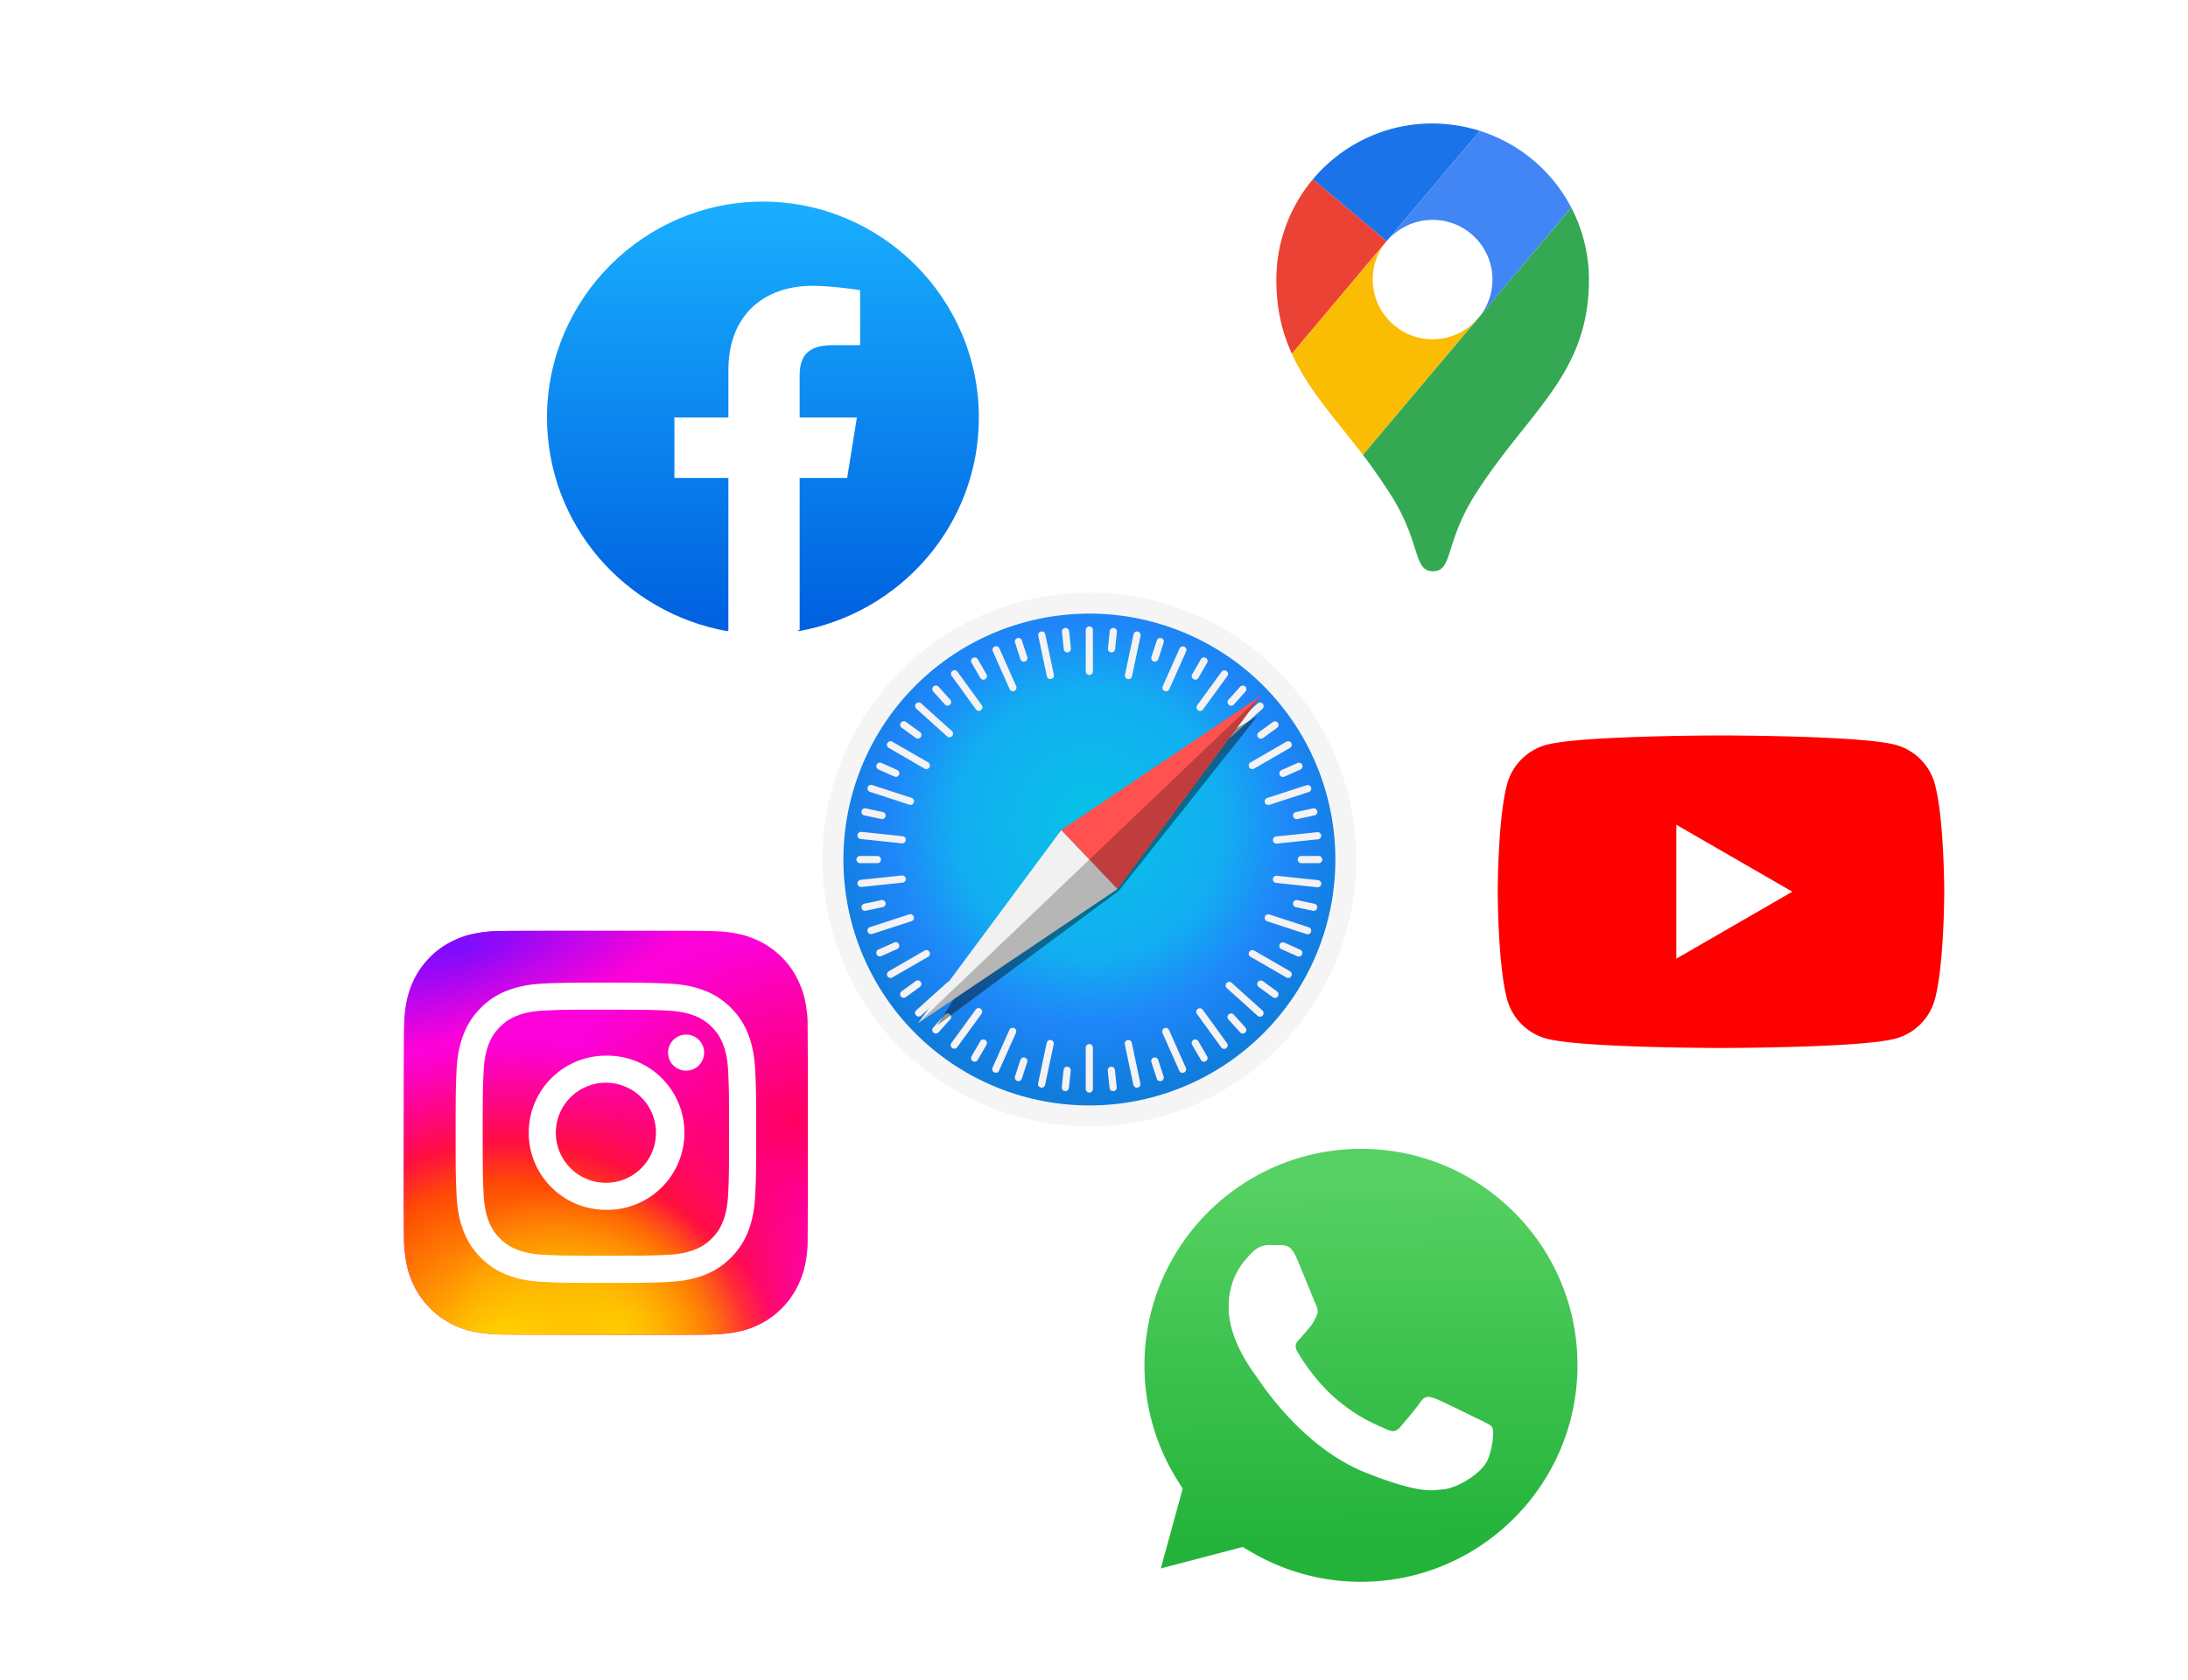 <svg xmlns="http://www.w3.org/2000/svg" width="168" height="129" fill="none"><filter id="l" width="25.473" height="24.63" x="71.519" y="54.558" color-interpolation-filters="sRGB" filterUnits="userSpaceOnUse"><feFlood flood-opacity="0" result="BackgroundImageFix"/><feBlend in="SourceGraphic" in2="BackgroundImageFix" result="shape"/><feGaussianBlur result="effect1_foregroundBlur_8210_6639" stdDeviation=".22"/></filter><radialGradient id="b" cx="0" cy="0" r="1" gradientTransform="matrix(-19.082 5.382 -3.877 -13.748 61.03 86.027)" gradientUnits="userSpaceOnUse"><stop offset="0" stop-color="#ff005f"/><stop offset="1" stop-color="#fc01d8"/></radialGradient><radialGradient id="c" cx="0" cy="0" r="1" gradientTransform="matrix(0 -24.769 26.279 0 39.244 104.903)" gradientUnits="userSpaceOnUse"><stop offset="0" stop-color="#fc0"/><stop offset=".124" stop-color="#fc0"/><stop offset=".567" stop-color="#fe4a05"/><stop offset=".694" stop-color="#ff0f3f"/><stop offset="1" stop-color="#fe0657" stop-opacity="0"/></radialGradient><radialGradient id="d" cx="0" cy="0" r="1" gradientTransform="matrix(5.141 -8.858 11.533 6.693 47.301 102.075)" gradientUnits="userSpaceOnUse"><stop offset="0" stop-color="#fc0"/><stop offset="1" stop-color="#fc0" stop-opacity="0"/></radialGradient><radialGradient id="e" cx="0" cy="0" r="1" gradientTransform="matrix(-18.873 5.314 -1.81 -6.43 35.212 72.746)" gradientUnits="userSpaceOnUse"><stop offset="0" stop-color="#780cff"/><stop offset="1" stop-color="#820bff" stop-opacity="0"/></radialGradient><linearGradient id="g" x1="58.58" x2="58.58" y1="47.489" y2="15.477" gradientUnits="userSpaceOnUse"><stop offset="0" stop-color="#0062e0"/><stop offset="1" stop-color="#19afff"/></linearGradient><linearGradient id="i" x1="104.159" x2="104.327" y1="90.228" y2="118.642" gradientUnits="userSpaceOnUse"><stop offset="0" stop-color="#57d163"/><stop offset="1" stop-color="#23b33a"/></linearGradient><radialGradient id="k" cx="83.73" cy="63.258" r="20.493" gradientUnits="userSpaceOnUse"><stop offset="0" stop-color="#06c2e7"/><stop offset=".25" stop-color="#0db8ec"/><stop offset=".5" stop-color="#12aef1"/><stop offset=".75" stop-color="#1f86f9"/><stop offset="1" stop-color="#107ddd"/></radialGradient><clipPath id="a"><path d="M31 71.483h31.03v31.03H31z"/></clipPath><clipPath id="f"><path d="M42 15.483h33.16v33.159H42z"/></clipPath><clipPath id="h"><path d="M87 86.483h35v35.067H87z"/></clipPath><clipPath id="j"><path d="M62 45.483h43.285V88.53H62z"/></clipPath><clipPath id="m"><path d="M115 56.483h34.284v24H115z"/></clipPath><clipPath id="n"><path d="M115.002 56.483h34.284v24h-34.284z"/></clipPath><path fill="#1a73e8" d="M113.634 10.054a12.2 12.2 0 0 0-3.662-.571c-3.663 0-6.961 1.662-9.169 4.286l5.662 4.753z"/><path fill="#ea4335" d="M100.805 13.769A12 12 0 0 0 98 21.457c0 2.26.442 4.078 1.195 5.714l7.273-8.65z"/><path fill="#4285f4" d="M109.999 16.885a4.59 4.59 0 0 1 4.598 4.598 4.62 4.62 0 0 1-1.091 2.96s3.61-4.31 7.143-8.493a11.97 11.97 0 0 0-7.013-5.896l-7.169 8.468c.857-.987 2.104-1.637 3.532-1.637"/><path fill="#fbbc04" d="M110.002 26.054a4.59 4.59 0 0 1-4.597-4.597c0-1.117.39-2.156 1.065-2.935l-7.273 8.65c1.247 2.753 3.325 4.986 5.455 7.766l8.857-10.52a4.56 4.56 0 0 1-3.507 1.636"/><path fill="#34a853" d="M113.354 37.847c4-6.26 8.649-9.091 8.649-16.364 0-2-.493-3.87-1.351-5.533l-16 18.988a47 47 0 0 1 2.052 2.935c2.442 3.766 1.767 6 3.325 6s.883-2.26 3.325-6.026"/><g clip-path="url(#a)"><path fill="url(#b)" d="M46.522 71.483c-6.477 0-8.372.006-8.74.037-1.33.11-2.156.32-3.057.769a6.2 6.2 0 0 0-1.783 1.305c-.985 1.022-1.581 2.28-1.797 3.775-.105.725-.136.873-.142 4.58-.002 1.235 0 2.862 0 5.043 0 6.474.007 8.367.038 8.734.108 1.294.31 2.108.74 2.998a6.54 6.54 0 0 0 4.236 3.462c.64.165 1.346.255 2.253.298.384.017 4.3.029 8.219.029s7.837-.005 8.212-.024c1.05-.049 1.66-.131 2.334-.306a6.5 6.5 0 0 0 4.236-3.468c.421-.869.635-1.714.731-2.94.021-.268.03-4.53.03-8.787s-.01-8.513-.03-8.78c-.098-1.246-.312-2.084-.747-2.97a6.2 6.2 0 0 0-1.328-1.82c-1.026-.98-2.282-1.577-3.777-1.793-.725-.105-.87-.136-4.578-.142z"/><path fill="url(#c)" d="M46.522 71.483c-6.477 0-8.372.006-8.74.037-1.33.11-2.156.32-3.057.769a6.2 6.2 0 0 0-1.783 1.305c-.985 1.022-1.581 2.28-1.797 3.775-.105.725-.136.873-.142 4.58-.002 1.235 0 2.862 0 5.043 0 6.474.007 8.367.038 8.734.108 1.294.31 2.108.74 2.998a6.54 6.54 0 0 0 4.236 3.462c.64.165 1.346.255 2.253.298.384.017 4.3.029 8.219.029s7.837-.005 8.212-.024c1.05-.049 1.66-.131 2.334-.306a6.5 6.5 0 0 0 4.236-3.468c.421-.869.635-1.714.731-2.94.021-.268.03-4.53.03-8.787s-.01-8.513-.03-8.78c-.098-1.246-.312-2.084-.747-2.97a6.2 6.2 0 0 0-1.328-1.82c-1.026-.98-2.282-1.577-3.777-1.793-.725-.105-.87-.136-4.578-.142z"/><path fill="url(#d)" d="M46.522 71.483c-6.477 0-8.372.006-8.74.037-1.33.11-2.156.32-3.057.769a6.2 6.2 0 0 0-1.783 1.305c-.985 1.022-1.581 2.28-1.797 3.775-.105.725-.136.873-.142 4.58-.002 1.235 0 2.862 0 5.043 0 6.474.007 8.367.038 8.734.108 1.294.31 2.108.74 2.998a6.54 6.54 0 0 0 4.236 3.462c.64.165 1.346.255 2.253.298.384.017 4.3.029 8.219.029s7.837-.005 8.212-.024c1.05-.049 1.66-.131 2.334-.306a6.5 6.5 0 0 0 4.236-3.468c.421-.869.635-1.714.731-2.94.021-.268.03-4.53.03-8.787s-.01-8.513-.03-8.78c-.098-1.246-.312-2.084-.747-2.97a6.2 6.2 0 0 0-1.328-1.82c-1.026-.98-2.282-1.577-3.777-1.793-.725-.105-.87-.136-4.578-.142z"/><path fill="url(#e)" d="M46.522 71.483c-6.477 0-8.372.006-8.74.037-1.33.11-2.156.32-3.057.769a6.2 6.2 0 0 0-1.783 1.305c-.985 1.022-1.581 2.28-1.797 3.775-.105.725-.136.873-.142 4.58-.002 1.235 0 2.862 0 5.043 0 6.474.007 8.367.038 8.734.108 1.294.31 2.108.74 2.998a6.54 6.54 0 0 0 4.236 3.462c.64.165 1.346.255 2.253.298.384.017 4.3.029 8.219.029s7.837-.005 8.212-.024c1.05-.049 1.66-.131 2.334-.306a6.5 6.5 0 0 0 4.236-3.468c.421-.869.635-1.714.731-2.94.021-.268.03-4.53.03-8.787s-.01-8.513-.03-8.78c-.098-1.246-.312-2.084-.747-2.97a6.2 6.2 0 0 0-1.328-1.82c-1.026-.98-2.282-1.577-3.777-1.793-.725-.105-.87-.136-4.578-.142z"/><path fill="#fff" d="M46.523 75.467c-3.134 0-3.527.014-4.758.07-1.228.056-2.066.25-2.8.535a5.65 5.65 0 0 0-2.044 1.33 5.7 5.7 0 0 0-1.331 2.042c-.286.733-.48 1.571-.536 2.798-.055 1.23-.07 1.623-.07 4.754s.014 3.523.07 4.752.251 2.065.536 2.798c.295.759.69 1.402 1.33 2.043a5.65 5.65 0 0 0 2.044 1.33c.734.285 1.572.48 2.8.536 1.231.056 1.624.07 4.757.07 3.134 0 3.526-.014 4.756-.07 1.229-.056 2.068-.25 2.802-.536a5.65 5.65 0 0 0 2.042-1.33 5.7 5.7 0 0 0 1.332-2.042c.283-.734.478-1.572.536-2.798.055-1.23.07-1.622.07-4.753s-.015-3.524-.07-4.754c-.058-1.227-.252-2.065-.536-2.798a5.7 5.7 0 0 0-1.332-2.042 5.6 5.6 0 0 0-2.043-1.33c-.735-.285-1.574-.479-2.802-.535-1.231-.056-1.623-.07-4.757-.07zm-1.035 2.078h1.035c3.08 0 3.445.01 4.661.066 1.125.051 1.736.24 2.143.397a3.6 3.6 0 0 1 1.325.862c.404.404.654.788.864 1.326.158.406.346 1.016.397 2.14.055 1.215.067 1.58.067 4.657s-.012 3.442-.067 4.657c-.051 1.124-.24 1.734-.397 2.14-.21.538-.46.921-.864 1.325a3.6 3.6 0 0 1-1.325.862c-.407.158-1.018.346-2.142.397-1.217.055-1.582.067-4.662.067s-3.446-.012-4.662-.067c-1.125-.052-1.736-.24-2.143-.397-.538-.21-.923-.46-1.327-.863s-.653-.786-.863-1.325c-.158-.406-.346-1.016-.397-2.14-.056-1.215-.067-1.58-.067-4.659s.011-3.441.067-4.657c.051-1.124.24-1.734.397-2.14.21-.538.46-.923.863-1.326s.789-.653 1.327-.863c.407-.158 1.018-.346 2.143-.397 1.064-.048 1.476-.063 3.627-.065zm7.193 1.914a1.384 1.384 0 1 0-.001 2.769 1.384 1.384 0 0 0 .001-2.77zm-6.158 1.616c-3.273 0-5.925 2.651-5.925 5.92s2.652 5.92 5.925 5.92a5.921 5.921 0 1 0 0-11.84m0 2.078a3.844 3.844 0 0 1 3.845 3.843 3.844 3.844 0 0 1-3.845 3.843 3.844 3.844 0 0 1-3.846-3.843 3.844 3.844 0 0 1 3.846-3.843"/></g><g clip-path="url(#f)"><path fill="url(#g)" d="M55.844 48.476C47.969 47.067 42 40.27 42 32.063c0-9.12 7.46-16.58 16.58-16.58 9.118 0 16.58 7.46 16.58 16.58 0 8.206-5.97 15.004-13.845 16.413l-.912-.746h-3.647z"/><path fill="#fff" d="m65.047 36.705.746-4.643h-4.394V28.83c0-1.326.498-2.32 2.487-2.32h2.156v-4.23c-1.16-.165-2.487-.331-3.648-.331-3.813 0-6.466 2.321-6.466 6.466v3.647h-4.145v4.643h4.145v11.688q1.368.249 2.736.249c1.368 0 1.823-.083 2.735-.249V36.705z"/></g><g clip-path="url(#h)"><path fill="url(#i)" d="M104.504 88.233c-9.17 0-16.628 7.454-16.63 16.617a16.6 16.6 0 0 0 2.54 8.845l.396.629-1.68 6.132 6.292-1.65.608.36a16.6 16.6 0 0 0 8.461 2.317h.006c9.163 0 16.621-7.456 16.624-16.619a16.5 16.5 0 0 0-4.864-11.758 16.52 16.52 0 0 0-11.753-4.873"/><path fill="#fff" fill-rule="evenodd" d="M99.498 96.49c-.374-.832-.768-.849-1.124-.863l-.958-.012c-.333 0-.875.125-1.333.626s-1.749 1.709-1.749 4.167c0 2.459 1.79 4.835 2.04 5.169s3.458 5.54 8.538 7.544c4.221 1.664 5.08 1.333 5.997 1.25s2.956-1.209 3.373-2.376c.416-1.167.416-2.167.291-2.376-.124-.209-.458-.333-.958-.583s-2.957-1.459-3.415-1.626-.791-.25-1.124.25c-.334.501-1.291 1.626-1.582 1.959s-.583.376-1.083.126-2.11-.778-4.019-2.48c-1.486-1.325-2.488-2.961-2.78-3.461s-.031-.771.22-1.02c.223-.224.499-.583.749-.875.251-.292.333-.5.499-.833.167-.333.084-.626-.041-.876s-1.096-2.721-1.54-3.71" clip-rule="evenodd"/></g><g clip-path="url(#j)"><path fill="#f5f5f5" d="M104.138 66.013a20.49 20.49 0 0 1-20.493 20.492 20.493 20.493 0 1 1 20.493-20.492"/><path fill="url(#k)" d="M102.532 66.012a18.886 18.886 0 1 1-37.772 0 18.886 18.886 0 0 1 37.772 0"/><path fill="#f4f2f3" d="M83.642 48.11a.275.275 0 0 0-.275.276v3.176a.275.275 0 1 0 .55 0v-3.176a.275.275 0 0 0-.275-.275m-1.801.115a.275.275 0 0 0-.301.303l.139 1.328a.275.275 0 1 0 .547-.057l-.138-1.329a.275.275 0 0 0-.247-.245m3.616 0a.275.275 0 0 0-.247.246l-.14 1.329a.275.275 0 1 0 .548.058l.14-1.33a.275.275 0 0 0-.302-.302m-5.467.268a.275.275 0 0 0-.268.332l.658 3.108a.275.275 0 1 0 .54-.114l-.659-3.108a.275.275 0 0 0-.27-.218m7.317.003a.275.275 0 0 0-.271.218l-.66 3.107a.275.275 0 1 0 .539.114l.66-3.107a.275.275 0 0 0-.268-.332m-9.083.495a.275.275 0 0 0-.286.36l.414 1.27a.275.275 0 1 0 .523-.17l-.412-1.27a.28.28 0 0 0-.239-.19m10.839 0a.28.28 0 0 0-.238.19l-.413 1.27a.275.275 0 1 0 .523.17l.413-1.27a.275.275 0 0 0-.285-.36m-12.585.639a.275.275 0 0 0-.247.387l1.29 2.903a.275.275 0 1 0 .504-.224l-1.29-2.902a.28.28 0 0 0-.257-.164m14.351.01a.28.28 0 0 0-.257.163l-1.294 2.9a.275.275 0 1 0 .503.225l1.294-2.9a.275.275 0 0 0-.246-.388m-15.972.848a.275.275 0 0 0-.258.413l.668 1.156a.275.275 0 1 0 .477-.275l-.668-1.157a.28.28 0 0 0-.219-.137m17.57 0a.27.27 0 0 0-.218.137l-.668 1.157a.275.275 0 1 0 .477.275l.668-1.157a.275.275 0 0 0-.258-.412m-19.144.981a.275.275 0 0 0-.213.437l1.865 2.572a.275.275 0 1 0 .445-.324l-1.865-2.57a.28.28 0 0 0-.232-.115m20.739.014a.27.27 0 0 0-.233.114l-1.868 2.568a.275.275 0 1 0 .445.324l1.869-2.568a.275.275 0 0 0-.213-.438M71.876 52.65a.275.275 0 0 0-.22.46l.895.993a.275.275 0 1 0 .41-.369l-.895-.993a.28.28 0 0 0-.19-.09m23.535.002a.28.28 0 0 0-.19.091l-.894.993a.275.275 0 1 0 .409.369l.894-.993a.275.275 0 0 0-.22-.46m-24.884 1.294a.276.276 0 0 0-.17.48l2.361 2.125a.275.275 0 1 0 .369-.41l-2.36-2.125a.27.27 0 0 0-.2-.07m26.239.009a.27.27 0 0 0-.199.07l-2.362 2.124a.275.275 0 1 0 .368.41l2.362-2.124a.275.275 0 0 0-.169-.48m-27.36 1.433a.275.275 0 0 0-.171.498l1.08.785a.275.275 0 1 0 .324-.446l-1.08-.785a.3.3 0 0 0-.153-.052m28.48.01a.3.3 0 0 0-.152.052l-1.081.785a.275.275 0 1 0 .323.446l1.081-.785a.275.275 0 0 0-.17-.498m-29.528 1.528a.275.275 0 0 0-.118.513l2.75 1.588a.275.275 0 1 0 .276-.477l-2.75-1.588a.3.3 0 0 0-.158-.036m30.569 0a.27.27 0 0 0-.157.036l-2.75 1.588a.275.275 0 1 0 .275.477l2.75-1.588a.275.275 0 0 0-.118-.513m-31.361 1.64a.275.275 0 0 0-.118.527l1.22.544a.275.275 0 1 0 .225-.503l-1.22-.545a.3.3 0 0 0-.107-.024m32.159.01a.3.3 0 0 0-.107.025l-1.221.543a.275.275 0 1 0 .224.503l1.22-.543a.275.275 0 0 0-.117-.528M66.86 60.279a.275.275 0 0 0-.062.536l3.02.984a.275.275 0 1 0 .17-.523l-3.02-.985a.3.3 0 0 0-.108-.012m33.569.012a.3.3 0 0 0-.108.012l-3.021.982a.275.275 0 1 0 .17.524l3.021-.982a.275.275 0 0 0-.062-.536m-34.01 1.786a.275.275 0 0 0-.27.219.275.275 0 0 0 .212.326l1.307.278a.275.275 0 1 0 .114-.539l-1.307-.277a.3.3 0 0 0-.055-.007m34.447.003-.056.006-1.307.278a.275.275 0 1 0 .114.539l1.308-.278a.275.275 0 0 0-.059-.545m-34.78 1.807a.275.275 0 0 0-.002.548l3.16.334a.275.275 0 1 0 .057-.548l-3.158-.334a.3.3 0 0 0-.056 0m35.115.024a.3.3 0 0 0-.056 0l-3.159.33a.275.275 0 1 0 .057.547l3.159-.33a.276.276 0 0 0-.001-.547m-35.168 1.828a.275.275 0 1 0 0 .55h1.336a.275.275 0 1 0 0-.55zm33.883 0a.275.275 0 1 0 0 .55h1.336a.275.275 0 1 0 0-.55zm-30.619 1.5a.3.3 0 0 0-.055.001l-3.16.33a.275.275 0 1 0 .058.548l3.159-.33a.275.275 0 0 0-.002-.548m28.689.02a.275.275 0 0 0-.002.548l3.158.334a.275.275 0 1 0 .058-.547l-3.158-.334a.3.3 0 0 0-.056 0m-30.263 1.86a.3.3 0 0 0-.056.007l-1.307.277a.275.275 0 1 0 .115.539l1.307-.278a.275.275 0 0 0-.06-.544m31.839.003a.275.275 0 0 0-.059.545l1.307.278a.275.275 0 1 0 .114-.539l-1.307-.278a.3.3 0 0 0-.055-.006M69.925 70.21a.3.3 0 0 0-.11.012l-3.02.982a.275.275 0 1 0 .17.524l3.021-.982a.275.275 0 0 0-.061-.536m27.434.01a.275.275 0 0 0-.061.536l3.02.984a.275.275 0 1 0 .17-.524l-3.02-.984a.3.3 0 0 0-.109-.013m-28.587 2.14a.3.3 0 0 0-.107.024l-1.22.544a.275.275 0 1 0 .223.503l1.221-.544a.275.275 0 0 0-.117-.527m29.739.01a.275.275 0 0 0-.117.527l1.22.545c.139.062.3 0 .363-.14a.275.275 0 0 0-.14-.363l-1.22-.544a.3.3 0 0 0-.106-.024m-27.363.598a.27.27 0 0 0-.157.036l-2.75 1.588a.275.275 0 1 0 .275.477l2.75-1.588a.275.275 0 0 0-.118-.513m24.99 0a.275.275 0 0 0-.118.514l2.75 1.587a.275.275 0 1 0 .276-.477L96.295 73a.27.27 0 0 0-.157-.036m-25.676 2.33a.3.3 0 0 0-.152.053l-1.081.784a.275.275 0 1 0 .323.446l1.081-.785a.275.275 0 0 0-.17-.498m26.356.01a.275.275 0 0 0-.171.498l1.08.785c.124.09.296.062.385-.061a.275.275 0 0 0-.06-.385l-1.081-.785a.3.3 0 0 0-.153-.053m-23.907.094a.27.27 0 0 0-.198.07l-2.362 2.124a.275.275 0 1 0 .368.41l2.362-2.123a.275.275 0 0 0-.17-.48m21.458.008a.276.276 0 0 0-.17.48l2.36 2.125a.275.275 0 1 0 .37-.41l-2.361-2.124a.28.28 0 0 0-.2-.071M75.15 77.423a.27.27 0 0 0-.232.114l-1.869 2.568a.275.275 0 1 0 .446.324l1.868-2.568a.275.275 0 0 0-.213-.438m16.967.012a.276.276 0 0 0-.213.437l1.865 2.57a.275.275 0 1 0 .446-.323l-1.865-2.57a.28.28 0 0 0-.233-.114m-19.379.396a.28.28 0 0 0-.19.091l-.894.993a.275.275 0 1 0 .41.369l.893-.993a.275.275 0 0 0-.219-.46m21.805.002a.275.275 0 0 0-.22.46l.895.992a.275.275 0 1 0 .409-.368l-.894-.993a.28.28 0 0 0-.19-.091M77.76 78.934a.27.27 0 0 0-.257.163l-1.294 2.901a.275.275 0 1 0 .503.224l1.294-2.9a.275.275 0 0 0-.247-.388m11.746.008a.276.276 0 0 0-.247.387l1.29 2.903a.275.275 0 1 0 .504-.224l-1.29-2.902a.28.28 0 0 0-.257-.164m-14.02.89a.27.27 0 0 0-.22.136l-.668 1.157a.275.275 0 1 0 .477.276l.668-1.157a.275.275 0 0 0-.257-.413m16.311 0a.275.275 0 0 0-.258.413l.669 1.156a.275.275 0 1 0 .477-.276l-.668-1.157a.28.28 0 0 0-.22-.137m-11.157.04a.275.275 0 0 0-.27.219l-.66 3.107a.275.275 0 1 0 .538.114l.66-3.107a.275.275 0 0 0-.268-.333m5.993.002a.275.275 0 0 0-.268.332l.658 3.108a.275.275 0 1 0 .538-.114l-.657-3.107a.275.275 0 0 0-.271-.219m-2.992.314a.275.275 0 0 0-.275.275v3.176a.275.275 0 1 0 .55 0v-3.176a.275.275 0 0 0-.275-.275m-5.054 1.026a.28.28 0 0 0-.239.19l-.413 1.27a.275.275 0 1 0 .524.17l.413-1.27a.275.275 0 0 0-.285-.36m10.107 0a.275.275 0 0 0-.286.36l.413 1.271a.275.275 0 1 0 .524-.17l-.413-1.27a.28.28 0 0 0-.238-.19m-6.781.709a.275.275 0 0 0-.247.245l-.14 1.329a.275.275 0 1 0 .548.058l.14-1.33a.275.275 0 0 0-.301-.302m3.446 0a.275.275 0 0 0-.301.303l.138 1.33a.275.275 0 1 0 .548-.058l-.139-1.329a.275.275 0 0 0-.246-.245"/><g filter="url(#l)" opacity=".409"><path fill="#000" d="m96.55 54.998-15.065 8.753-9.526 14.996 13.935-10.321z"/></g><path fill="#ff5150" d="m85.803 68.274-4.319-4.522 15.319-10.305z"/><path fill="#f1f1f1" d="m85.803 68.274-4.318-4.522-11 14.827z"/><path fill="#000" d="m70.484 78.579 15.319-10.305 11-14.827z" opacity=".243"/></g><g clip-path="url(#m)"><g clip-path="url(#n)"><path fill="red" d="M148.567 60.23a4.29 4.29 0 0 0-3.031-3.03c-2.672-.717-13.394-.717-13.394-.717s-10.721 0-13.394.717a4.29 4.29 0 0 0-3.031 3.03C115 62.904 115 68.484 115 68.484s0 5.58.717 8.252a4.29 4.29 0 0 0 3.031 3.031c2.673.717 13.394.717 13.394.717s10.722 0 13.394-.717a4.29 4.29 0 0 0 3.031-3.03c.717-2.674.717-8.253.717-8.253s-.003-5.58-.717-8.252"/><path fill="#fff" d="m128.711 73.625 8.907-5.142-8.907-5.142z"/></g></g></svg>